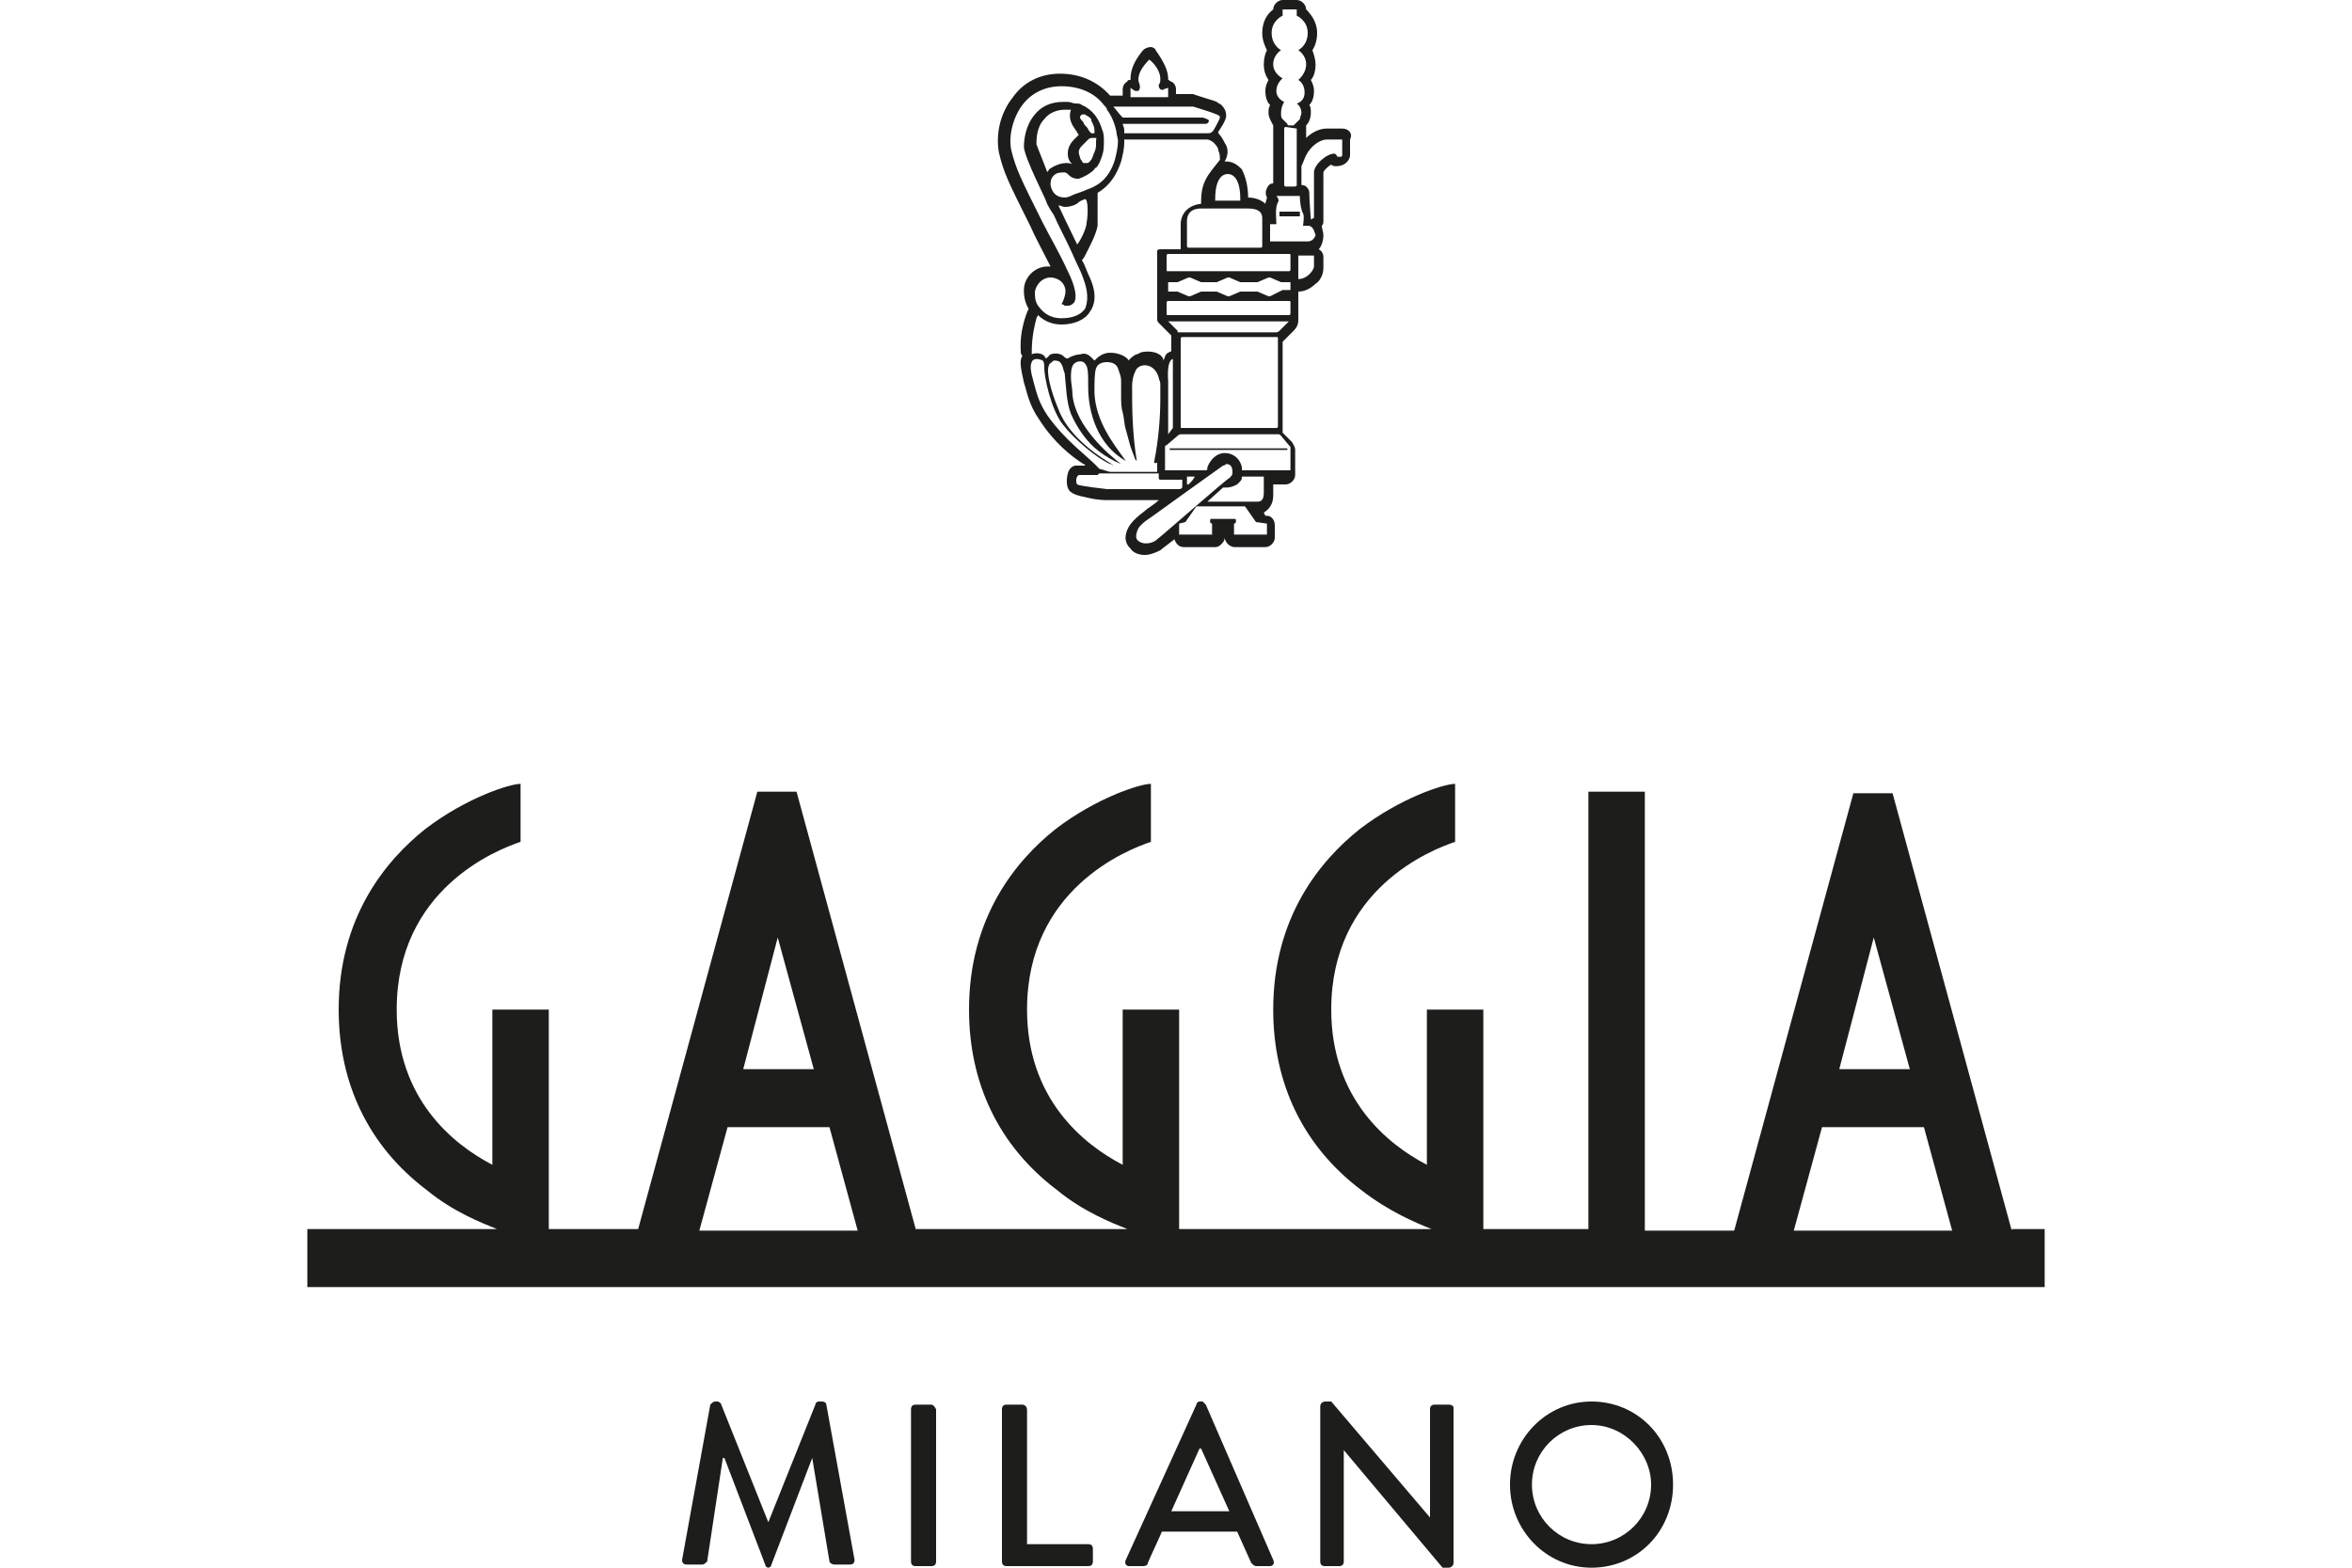 <?xml version="1.0" encoding="utf-8"?>
<!-- Generator: Adobe Illustrator 27.5.0, SVG Export Plug-In . SVG Version: 6.00 Build 0)  -->
<svg version="1.1" id="Livello_1" xmlns="http://www.w3.org/2000/svg" xmlns:xlink="http://www.w3.org/1999/xlink" x="0px" y="0px"
	 viewBox="0 0 150 100" style="enable-background:new 0 0 150 100;" xml:space="preserve">
<style type="text/css">
	.st0{fill:#1D1D1B;}
</style>
<g>
	<path class="st0" d="M52.7,89.6c0-0.1-0.1-0.2-0.3-0.2h-0.2c-0.1,0-0.2,0.1-0.2,0.2l-3,7.5h0l-3-7.5c0-0.1-0.2-0.2-0.2-0.2h-0.2
		c-0.1,0-0.2,0.1-0.3,0.2l-1.8,9.9c0,0.2,0.1,0.3,0.3,0.3h1c0.1,0,0.2-0.1,0.3-0.2l1-6.6h0.1l2.6,6.8c0,0.1,0.1,0.2,0.2,0.2H49
		c0.1,0,0.2-0.1,0.2-0.2l2.6-6.8h0l1.1,6.6c0,0.1,0.2,0.2,0.3,0.2h1c0.2,0,0.3-0.1,0.3-0.3L52.7,89.6z"/>
	<path class="st0" d="M59.4,89.6h-1c-0.2,0-0.3,0.1-0.3,0.3v9.7c0,0.2,0.1,0.3,0.3,0.3h1c0.2,0,0.3-0.1,0.3-0.3v-9.7
		C59.6,89.7,59.5,89.6,59.4,89.6"/>
	<path class="st0" d="M69.4,98.5h-3.9v-8.6c0-0.1-0.1-0.3-0.3-0.3h-1c-0.2,0-0.3,0.1-0.3,0.3v9.7c0,0.2,0.1,0.3,0.3,0.3h5.2
		c0.2,0,0.3-0.1,0.3-0.3v-0.8C69.7,98.6,69.6,98.5,69.4,98.5"/>
	<path class="st0" d="M74.7,96.4l1.8-4h0.1l1.8,4H74.7z M76.9,89.6c-0.1-0.1-0.2-0.2-0.2-0.2h-0.2c-0.1,0-0.2,0.1-0.2,0.2l-4.5,9.9
		c-0.1,0.2,0,0.4,0.2,0.4h0.9c0.2,0,0.3-0.1,0.3-0.2c0.3-0.7,0.6-1.3,0.9-2h4.8l0.9,2c0.1,0.1,0.2,0.2,0.3,0.2H81
		c0.2,0,0.3-0.2,0.2-0.4L76.9,89.6z"/>
	<path class="st0" d="M92.4,89.6h-0.9c-0.2,0-0.3,0.1-0.3,0.3v6.9h0l-6.3-7.4h-0.4c-0.1,0-0.3,0.1-0.3,0.3v9.9
		c0,0.2,0.1,0.3,0.3,0.3h0.9c0.2,0,0.3-0.1,0.3-0.3v-7.1h0L92,100h0.4c0.1,0,0.3-0.1,0.3-0.3v-9.9C92.7,89.7,92.6,89.6,92.4,89.6"/>
	<path class="st0" d="M101.5,98.5c-2.1,0-3.8-1.7-3.8-3.8c0-2.1,1.7-3.8,3.8-3.8c2.1,0,3.8,1.8,3.8,3.8
		C105.3,96.8,103.6,98.5,101.5,98.5 M101.5,89.4c-2.9,0-5.2,2.4-5.2,5.3s2.3,5.3,5.2,5.3c2.9,0,5.2-2.3,5.2-5.3
		S104.4,89.4,101.5,89.4"/>
	<path class="st0" d="M114.4,78.5l1.8-6.6h6.5l1.8,6.6H114.4z M119.5,59.8l2.3,8.4h-4.5L119.5,59.8z M44.6,78.5l1.8-6.6h6.5l1.8,6.6
		H44.6z M49.6,59.8l2.3,8.4h-4.5L49.6,59.8z M128.3,78.5l-7.6-27.9h-2.5l-7.6,27.9h-5.7V50.5h-3.6v27.9h-6.7V64.4H91v9.9
		c-2.5-1.3-6.1-4.2-6.1-9.9c0-7.7,6.4-10.2,7.9-10.7v-0.1V50c-0.7,0-3.5,0.9-6.1,2.9c-2.5,2-5.5,5.6-5.5,11.5
		c0,4.7,1.9,8.7,5.6,11.5c1.8,1.4,3.5,2.1,4.5,2.5H75.2V64.4h-3.6v9.9c-2.5-1.3-6.1-4.2-6.1-9.9c0-7.7,6.4-10.2,7.9-10.7v-0.1V50
		c-0.7,0-3.5,0.9-6.1,2.9c-2.5,2-5.5,5.6-5.5,11.5c0,4.7,1.9,8.7,5.6,11.5c1.7,1.4,3.5,2.1,4.5,2.5H58.4l-7.6-27.9h-2.5l-7.6,27.9
		H35V64.4h-3.6v9.9c-2.5-1.3-6.1-4.2-6.1-9.9c0-7.7,6.4-10.2,7.9-10.7v-0.1V50c-0.7,0-3.5,0.9-6.1,2.9c-2.5,2-5.5,5.6-5.5,11.5
		c0,4.7,1.9,8.7,5.6,11.5c1.7,1.4,3.5,2.1,4.5,2.5H19.6v3.7h110.8v-3.7H128.3z"/>
	<path class="st0" d="M74.6,28.6v0.1c0,0,0,0,0.1,0H82c0,0,0.1,0,0.1,0v-0.1c0,0,0,0-0.1,0L74.6,28.6C74.6,28.5,74.6,28.5,74.6,28.6
		"/>
	<path class="st0" d="M83,10.9c0-0.1,0-0.2,0-0.3c0.1-0.2,0.2-0.5,0.3-0.7c0.3-0.6,0.9-1,1.3-1h1v1c0,0.1-0.1,0.1-0.1,0.1
		c-0.1,0-0.1,0-0.2,0c0,0-0.1-0.2-0.2-0.2c-0.5,0-1.3,0.7-1.3,1.2v2.8v0.1L83.6,14c0,0-0.1-1.3-0.1-1.7c0-0.2-0.1-0.3-0.2-0.4
		c-0.1-0.1-0.3-0.1-0.3-0.1 M83.4,15.4H81v-1.1l0.4,0c0-0.4-0.1-1,0.1-1.4c0.1-0.1,0-0.3-0.1-0.4c0,0,0,0,0,0h1.1h0.4
		c0,0,0,0.1,0,0.1c0,0.3,0.1,0.9,0.2,1c0.1,0.2,0,0.8,0,0.8h0.3c0.2,0,0.3,0.1,0.4,0.3c0,0.1,0.1,0.2,0.1,0.3
		C83.9,15,83.8,15.4,83.4,15.4 M83.8,17c0,0.2-0.4,0.8-1,0.8v-1.5h0h1V17z M82.3,17.2c0,0,0,0.1-0.1,0.1h-7.7c-0.1,0-0.1,0-0.1-0.1
		v-0.9c0,0,0-0.1,0.1-0.1h7.7c0.1,0,0.1,0,0.1,0.1V17.2z M82.3,18.5C82.3,18.5,82.3,18.5,82.3,18.5l-0.5,0L81,18.9c0,0-0.1,0-0.1,0
		l-0.7-0.3h-1.1l-0.7,0.3c0,0-0.1,0-0.1,0l-0.7-0.3h-1l-0.7,0.3c0,0-0.1,0-0.1,0l-0.7-0.3h-0.5c0,0-0.1,0-0.1,0V18c0,0,0,0,0.1,0
		h0.5l0.7-0.3c0,0,0.1,0,0.1,0l0.7,0.3h1l0.7-0.3c0,0,0.1,0,0.1,0l0.7,0.3h1.1l0.7-0.3c0,0,0.1,0,0.1,0l0.7,0.3h0.5c0,0,0.1,0,0.1,0
		V18.5z M82.3,20c0,0,0,0.1-0.1,0.1h-7.7c-0.1,0-0.1,0-0.1-0.1v-0.7c0,0,0-0.1,0.1-0.1h7.7c0.1,0,0.1,0,0.1,0.1V20z M82.2,20.5
		c0,0-0.6,0.6-0.6,0.6c0,0-0.1,0.1-0.2,0.1c0,0-6.1,0-6.2,0s-0.1,0-0.1-0.1c0,0-0.6-0.6-0.6-0.6c0,0,0,0,0,0L82.2,20.5
		C82.2,20.4,82.2,20.5,82.2,20.5 M75.3,27.2v-5.6c0,0,0-0.1,0.1-0.1h6c0.1,0,0.1,0,0.1,0.1v5.6c0,0,0,0.1-0.1,0.1h-6
		C75.3,27.3,75.3,27.3,75.3,27.2 M82.2,28.4c0,0,0.1,0.1,0.1,0.1V30c0,0,0,0-0.1,0h-2.9c-0.1,0-0.1,0-0.1-0.1c0,0,0-0.1,0-0.1
		c-0.1-0.5-0.5-0.9-1.1-0.9c-0.5,0-0.9,0.4-1.1,0.9c0,0.1,0,0.1,0,0.1c0,0,0,0.1-0.1,0.1h-2.5c-0.1,0-0.1,0-0.1,0v-1.5
		c0,0,0-0.1,0.1-0.1l0.7-0.6c0,0,0.1-0.1,0.2-0.1h6.2c0.1,0,0.1,0,0.2,0.1L82.2,28.4z M80.8,33.4v0.7c0,0,0,0-0.1,0h-1.9
		c0,0-0.1,0-0.1,0v-0.7c0,0,0.2,0,0.1-0.3h-1.6c-0.1,0.3,0.1,0.3,0.1,0.3v0.7c0,0,0,0-0.1,0h-1.9c0,0-0.1,0-0.1,0v-0.7c0,0,0,0,0,0
		s0.4-0.1,0.4-0.1l0.7-1h3.1l0.7,1L80.8,33.4z M78.9,30.9c0.1-0.1,0.1-0.1,0.2-0.2c0.1-0.1,0.1-0.2,0.1-0.3h1.4v1
		c0,0.4-0.1,0.6-0.4,0.6H77l1-0.9c0,0,0.1,0,0.1,0c0,0,0.1,0,0.1,0C78.5,31.1,78.7,31,78.9,30.9 M75.7,30.9v-0.5h0.5
		c-0.1,0.2-0.2,0.3-0.4,0.5C75.8,30.9,75.7,30.9,75.7,30.9 M73.8,34.4c-0.3,0.3-1,0.4-1.3,0c-0.1-0.2,0-0.5,0.1-0.7
		c0.2-0.3,0.5-0.5,0.8-0.7c0.4-0.3,4.6-3.3,4.6-3.3c0.1,0,0.2-0.1,0.2-0.1c0.3,0,0.4,0.2,0.4,0.5c0,0,0,0,0,0.1
		c0,0.1-0.1,0.2-0.2,0.3C78.4,30.4,74.2,34.1,73.8,34.4 M70.6,31.2c0,0-1.8-0.2-1.9-0.3c-0.1-0.1-0.1-0.5,0.1-0.6c0.1,0,0.4,0,0.6,0
		H70l0.1-0.1h3.5h0.3v0.3c0,0,0,0.1,0.1,0.1h1.4v0.4c0,0,0,0.1,0,0.1c-0.1,0.1-0.1,0.1-0.3,0.1L70.6,31.2L70.6,31.2z M66.8,26.5
		c-0.6-0.9-0.7-1.5-0.9-2.2c-0.2-0.7-0.2-1-0.1-1.2c0.1-0.3,0.5-0.2,0.7-0.1c0.1,0.1,0.1,0.3,0.1,0.5c0,0.5,0.4,2.6,1.2,3.6
		c0.7,0.9,2.1,2.1,3,2.5c0.1,0,0.2,0.1,0.2,0.1c0,0-0.1,0-0.1-0.1c-0.5-0.3-2.7-1.6-3.4-3.5c-0.5-1.2-0.8-2.4-0.6-2.8
		c0-0.1,0.2-0.2,0.3-0.3c0.1,0,0.3,0,0.4,0.1c0.2,0.2,0.2,0.5,0.3,0.7c0.1,0.9,0.1,1.8,0.4,2.6c0.4,0.9,1,1.8,1.8,2.4
		c0.4,0.3,0.9,0.6,1.4,0.8c-0.8-0.6-2.9-2.4-3.1-4.4c0-0.4-0.1-0.8-0.1-1.1c0-0.3,0-0.7,0.2-0.9c0.2-0.2,0.6-0.2,0.7,0
		c0.2,0.2,0.2,0.6,0.2,1.5c0,1.6,0.6,3.7,2.4,4.7c-0.8-1.1-1.9-2.5-2-4.3c0-0.8,0-1.3,0.1-1.6c0.1-0.3,0.4-0.4,0.7-0.4
		c0.3,0,0.6,0.1,0.7,0.4s0.2,0.5,0.2,0.8c0,0.3,0,0.7,0,1c0,0.3,0,0.7,0.1,1c0.1,0.4,0.1,0.8,0.2,1.1c0.1,0.4,0.2,0.7,0.3,1.1
		c0.1,0.3,0.2,0.5,0.3,0.8c0,0,0,0,0.1,0.1c-0.3-1.8-0.3-3.5-0.3-4.7c0-0.5,0.1-0.8,0.2-1c0.1-0.3,0.4-0.4,0.6-0.4
		c0.5,0,0.8,0.4,0.9,0.8c0,0.1,0.1,0.2,0.1,0.4c0,0.1,0,0.1,0,0.2c0,0.1,0,0.3,0,0.5c0,0.1,0,0.1,0,0.2c0,0,0,0,0,0
		c0,1.2-0.1,2.6-0.4,4.1c0,0,0.1,0.1,0.2,0l0,0.6h-3c-0.1,0-0.3-0.1-0.7-0.2C69.4,29.1,68,28.2,66.8,26.5 M74.8,22.9v0.3v3.8v0.3
		l-0.3,0.4l0-3.4C74.4,22.9,74.8,22.9,74.8,22.9 M66.1,20.3c0.1-0.2,0.1-0.2,0.1-0.2c0.3,0.3,0.8,0.6,1.5,0.6c0.8,0,1.5-0.3,1.8-0.8
		c0.3-0.4,0.5-1.1,0-2.2c-0.2-0.4-0.3-0.8-0.5-1.1c0,0,0.1-0.1,0.2-0.3c0.2-0.4,0.7-1.3,0.8-1.9c0-0.6,0-2.1,0-2.1
		c0.5-0.3,1.1-0.8,1.5-2c0.1-0.4,0.2-0.8,0.2-1.2c0-0.1,0-0.2,0-0.2h0.2H77c0.1,0,0.3,0.1,0.4,0.2c0.1,0.1,0.3,0.3,0.3,0.5
		c0.1,0.2,0.1,0.4,0.1,0.6c-0.8,1-1.2,1.4-1.2,2.7v0.1c-0.9,0.1-1.3,0.7-1.3,1.3v1.6c0,0-1.1,0-1.3,0c-0.2,0-0.2,0.1-0.2,0.1v4.2
		v0.2c0,0.1,0.1,0.2,0.1,0.2l0,0l0.6,0.6l0.2,0.2v0.1V22l0,0.4c0,0-0.2,0.1-0.2,0.1c-0.2,0.1-0.2,0.3-0.3,0.5c0-0.2-0.2-0.4-0.5-0.5
		c-0.3-0.1-0.7-0.1-1,0c-0.1,0.1-0.3,0.1-0.4,0.2c0,0-0.3,0.2-0.3,0.3c-0.2-0.3-0.7-0.5-1.2-0.5c-0.5,0-0.8,0.3-1,0.5
		c0,0-0.1-0.1-0.2-0.2c-0.2-0.2-0.4-0.3-0.7-0.2c-0.2,0-0.5,0.1-0.7,0.2c-0.1,0.1-0.2,0.1-0.4-0.1c-0.2-0.2-0.8-0.2-0.9,0
		c-0.2,0.2-0.2,0.2-0.3,0c-0.2-0.2-0.6-0.2-0.8-0.1c0,0,0-0.1,0-0.1C65.8,21.4,66,20.7,66.1,20.3 M68.9,7.4c0,0,0.1-0.1,0.1-0.1
		c0.1,0,0.1,0,0.2,0c0.1,0.1,0.2,0.1,0.3,0.2c0.1,0.1,0.1,0.1,0.1,0.2c0.1,0.2,0.2,0.4,0.2,0.6c0,0,0,0.2,0,0.2c0,0-0.2,0-0.2,0
		s0,0-0.1-0.1c-0.1-0.1-0.1-0.2-0.2-0.3c-0.1-0.1-0.2-0.2-0.2-0.3C69,7.7,68.8,7.5,68.9,7.4 M69,9.3c0.1-0.1,0.3-0.3,0.4-0.4
		c0,0,0.1-0.1,0.2-0.1c0.1,0,0.1,0,0.2,0c0.2,0,0.1,0,0.1,0.2c0,0.1,0,0.1,0,0.2c0,0.1,0,0.3-0.1,0.5c-0.1,0.2-0.1,0.4-0.3,0.6
		c-0.1,0.1-0.1,0.1-0.2,0.1c-0.1,0-0.2,0-0.2,0c0,0-0.1-0.1-0.1-0.1c0-0.1-0.1-0.1-0.1-0.2C68.8,9.8,68.7,9.6,69,9.3 M68.6,8.3
		L68.6,8.3c0.1,0.1,0.1,0.2,0.2,0.3c-0.1,0.1-0.2,0.2-0.3,0.3c-0.3,0.3-0.4,0.6-0.4,0.9c0,0.3,0.1,0.5,0.3,0.7c0,0,0,0.1,0.1,0.1
		c0,0-0.1-0.1-0.1-0.1c-0.1-0.1-0.3-0.1-0.4-0.1c-0.4,0-0.8,0.2-1.1,0.4c0,0.1-0.1,0.1-0.1,0.2c-0.3-0.8-0.6-1.5-0.7-1.8
		c0-0.3,0-1.1,0.5-1.6C66.9,7.2,67.4,7,67.9,7c0.2,0,0.3,0,0.4,0C68.1,7.6,68.4,8,68.6,8.3 M69.3,14.2c0,0.3-0.3,1-0.6,1.4
		c-0.4-0.8-1.2-2.5-1.2-2.5c0.1,0,0.3,0.1,0.4,0.1c0.3,0,0.7-0.1,0.9-0.3c0.1-0.1,0.4-0.2,0.4-0.2C69.4,12.7,69.4,13.7,69.3,14.2
		 M67,17.7c0.2,0,0.6,0.1,0.8,0.4c0.2,0.3,0.2,0.6,0,1.1l-0.1,0.2c0,0,0.1,0,0.2,0.1c0.1,0,0.1,0,0.2,0c0.2,0,0.3-0.1,0.4-0.2
		c0.2-0.3,0.1-1-0.4-2c-0.6-1.3-1.2-2.3-1.6-3.1c-1.4-2.8-1.7-3.4-2-4.6c-0.2-0.9,0.1-2.1,0.7-2.9c0.6-0.8,1.5-1.2,2.5-1.2
		c1.1,0,2.1,0.4,2.7,1.2c0.1,0.1,0.2,0.2,0.2,0.3c0.3,0.4,0.5,0.9,0.6,1.4c0,0.2,0.1,0.4,0.1,0.6c0,0.4-0.1,0.8-0.2,1.2
		c-0.4,1.3-1.2,1.7-1.8,1.9c-0.2,0.1-0.5,0.2-0.8,0.3c-0.2,0.1-0.4,0.2-0.6,0.2c-0.4,0-0.8-0.2-0.9-0.8c0-0.2,0-0.4,0.2-0.6
		c0.2-0.2,0.4-0.2,0.7-0.2c0.1,0,0.2,0.1,0.3,0.2c0.1,0.1,0.3,0.2,0.5,0.2c0,0,0.1,0,0.1,0c0.3-0.1,0.7-0.3,1-0.6
		c0-0.1,0.1-0.1,0.1-0.1c0.2-0.2,0.3-0.5,0.4-0.8c0.1-0.3,0.1-0.6,0.1-0.9c0-0.2,0-0.5-0.1-0.7c-0.2-0.7-0.6-1.3-1.3-1.6
		c-0.1-0.1-0.3-0.1-0.4-0.1c-0.2,0-0.3-0.1-0.5-0.1c-0.1,0-0.2,0-0.3,0c-0.8,0-1.4,0.3-1.8,0.8c-0.6,0.7-0.7,1.6-0.7,2.1
		c0.1,0.8,1.4,3.3,1.4,3.4c0.1,0.3,0.3,0.6,0.5,0.9c0.3,0.7,0.8,1.6,1.2,2.5c0.2,0.5,0.5,1,0.7,1.6c0.3,0.8,0.3,1.4,0.1,1.9
		c-0.3,0.4-0.8,0.6-1.5,0.6c-0.8,0-1.2-0.4-1.5-0.8c-0.2-0.3-0.2-0.6-0.2-0.9C66.1,18.1,66.5,17.7,67,17.7 M76.1,6.8
		c0,0,1.3,0.4,1.5,0.5s0.2,0.1,0.2,0.2c0,0.1-0.4,0.8-0.4,0.8c-0.1,0.1-0.1,0.2-0.4,0.2h-5.3c0-0.1,0-0.2,0-0.2
		c0-0.2-0.1-0.3-0.1-0.4h5.3c0.1,0,0.2-0.1,0.2-0.2s-0.4-0.2-0.4-0.2h-5.1C71.3,7.2,71.2,7,71,6.8L76.1,6.8L76.1,6.8z M72.4,5.8
		c0.1,0,0.2,0,0.2,0c0.1-0.1,0.1-0.2,0.1-0.3c0-0.1-0.1-0.3-0.1-0.4c0-0.4,0.2-0.8,0.7-1.3l0,0l0,0C73.8,4.2,74,4.7,74,5
		c0,0.2,0,0.3-0.1,0.4c0,0.1,0,0.2,0.1,0.3c0.1,0,0.2,0.1,0.2,0c0,0,0.3-0.1,0.3-0.1c0,0.2,0,0.4,0,0.6h-1.2h-1.2c0-0.2,0-0.4,0-0.6
		C72.2,5.7,72.4,5.8,72.4,5.8 M78.3,11.1c0.2,0,0.8,0.1,0.8,1.6v0.1h-1.6c0-0.1,0-0.1,0-0.1C77.5,11.2,78.1,11.1,78.3,11.1
		 M79.6,13.3c0.6,0,0.9,0.2,0.9,0.6v1.8c0,0,0,0.1-0.1,0.1h-4.6c0,0-0.1,0-0.1-0.1v-1.6c0-0.4,0.2-0.8,0.9-0.8H79.6z M82.7,8.2v3.5
		v0c0,0.1,0,0.1,0,0.1c0,0.1-0.1,0.1-0.2,0.1h-0.5c0,0-0.1,0-0.1-0.1V8.2c0,0,0-0.1,0.1-0.1L82.7,8.2C82.7,8.2,82.7,8.2,82.7,8.2
		 M81.2,4.1c0-0.6,0.5-0.9,0.5-0.9s-0.6-0.3-0.6-1.1S81.8,1,81.8,1V0.6h0.9V1c0,0,0.7,0.3,0.7,1.1s-0.6,1.1-0.6,1.1s0.5,0.3,0.5,0.9
		c0,0.6-0.5,1-0.5,1s0.4,0.2,0.4,0.8s-0.5,0.7-0.5,0.7S83,6.8,83,7.2c0,0.1-0.1,0.3-0.1,0.4c-0.1,0.1-0.2,0.2-0.3,0.3
		c-0.1,0.1-0.1,0.1-0.1,0.1h-0.3c0,0-0.1,0-0.1-0.1c-0.1-0.1-0.2-0.2-0.3-0.3c-0.1-0.1-0.1-0.2-0.1-0.4c0-0.4,0.2-0.7,0.2-0.7
		s-0.5-0.2-0.5-0.7c0-0.5,0.4-0.8,0.4-0.8S81.2,4.7,81.2,4.1 M85.6,8.2h-1c-0.5,0-1,0.3-1.3,0.6V8.2c0-0.1,0-0.1,0-0.2
		c0.2-0.2,0.3-0.5,0.3-0.8c0-0.2,0-0.4-0.1-0.5c0.2-0.2,0.3-0.5,0.3-0.9c0-0.3-0.1-0.5-0.2-0.7c0.2-0.2,0.3-0.6,0.3-1
		c0-0.3-0.1-0.6-0.2-0.9c0.2-0.3,0.3-0.7,0.3-1.1c0-0.7-0.4-1.2-0.7-1.5c0-0.3-0.3-0.6-0.6-0.6h-0.9c-0.3,0-0.6,0.3-0.6,0.6
		c-0.4,0.3-0.7,0.8-0.7,1.5c0,0.5,0.2,0.9,0.3,1.1c-0.1,0.2-0.2,0.5-0.2,0.9c0,0.4,0.1,0.7,0.3,1c-0.1,0.2-0.2,0.4-0.2,0.7
		c0,0.4,0.1,0.7,0.3,0.9c-0.1,0.2-0.1,0.3-0.1,0.5c0,0.3,0.2,0.6,0.3,0.8c0,0.1,0,0.1,0,0.1v3.6c-0.2,0-0.3,0.1-0.4,0.3
		c-0.1,0.2-0.1,0.4,0,0.6c0,0.1-0.1,0.3-0.1,0.4c-0.2-0.2-0.6-0.4-1.1-0.4c0-0.8-0.2-1.4-0.4-1.8c-0.2-0.2-0.5-0.5-1-0.5
		c0,0,0,0-0.1,0c0,0,0,0,0,0c0.2-0.3,0.3-0.8,0-1.2c-0.1-0.2-0.2-0.4-0.4-0.6c0,0,0,0,0,0c0,0,0,0,0-0.1c0,0,0.5-0.7,0.5-1
		c0-0.3-0.1-0.5-0.3-0.7c-0.1-0.1-0.2-0.1-0.3-0.2c-0.2-0.1-1.3-0.4-1.5-0.5c-0.1,0-0.1,0-0.2,0h-0.9V5.7c0-0.2-0.1-0.4-0.3-0.5
		c-0.1,0-0.1-0.1-0.2-0.1V5c0-0.5-0.3-1.1-0.8-1.8C73.7,3.1,73.5,3,73.4,3c-0.2,0-0.4,0.1-0.5,0.2c-0.5,0.6-0.8,1.2-0.8,1.8v0.1
		c-0.1,0-0.2,0-0.2,0.1c-0.2,0.1-0.3,0.3-0.3,0.5v0.4h-0.4H71c-0.1,0-0.1,0-0.2,0c-0.8-0.9-1.9-1.4-3.2-1.4c-1.2,0-2.3,0.5-3,1.5
		c-0.8,1-1.1,2.3-0.9,3.5c0.3,1.3,0.6,1.9,2,4.7c0.3,0.7,0.8,1.6,1.3,2.6c-0.1,0-0.1,0-0.2,0c-0.8,0-1.5,0.7-1.5,1.5
		c0,0.2,0,0.7,0.3,1.2c0,0,0,0,0,0c0,0-0.6,1.2-0.5,2.7c0,0.1,0,0.2,0.1,0.3c-0.2,0.3-0.1,0.8,0.1,1.7c0.2,0.6,0.3,1.4,1,2.4
		c0.9,1.4,2,2.3,2.8,2.8c0,0,0.1,0,0.1,0.1h-0.1c-0.4,0-0.4,0-0.5,0c-0.1,0-0.4,0.1-0.5,0.5c0,0-0.2,0.7,0.1,1.1
		c0.2,0.2,0.4,0.3,1.4,0.5c0.5,0.1,0.9,0.1,0.9,0.1c0,0,0.1,0,0.1,0h3.3c-0.3,0.3-0.7,0.5-0.9,0.7c-0.8,0.6-1.1,1-1.2,1.5
		c-0.1,0.5,0.2,0.8,0.3,0.9c0.2,0.3,0.6,0.4,0.9,0.4c0.3,0,0.6-0.1,1-0.3c0.1-0.1,0.4-0.3,0.9-0.7c0.1,0.3,0.3,0.5,0.6,0.5h2
		c0.2,0,0.3-0.1,0.4-0.2c0.1-0.1,0.2-0.2,0.2-0.4c0,0.1,0.1,0.3,0.2,0.4c0.1,0.1,0.3,0.2,0.4,0.2h2c0.3,0,0.6-0.3,0.6-0.6v-0.8
		c0-0.3-0.2-0.6-0.5-0.6l-0.1,0l-0.1-0.2c0.3-0.2,0.6-0.5,0.6-1.1v-0.7h0.8c0.3,0,0.6-0.3,0.6-0.6v-1.6c0-0.2-0.1-0.3-0.2-0.5
		l-0.6-0.6v0v-5.8l0.7-0.7c0.2-0.2,0.3-0.4,0.3-0.7v-1.8c0.4,0,0.8-0.2,1.1-0.5c0.2-0.1,0.5-0.5,0.5-1v-0.7c0-0.2-0.1-0.4-0.3-0.5
		c0.2-0.2,0.3-0.6,0.3-0.9c0-0.2-0.1-0.4-0.1-0.6c0.1-0.1,0.1-0.2,0.1-0.4V11c0-0.1,0.3-0.4,0.5-0.5c0.1,0.1,0.2,0.1,0.3,0.1h0
		c0.7,0,0.9-0.5,0.9-0.7v-1C86.3,8.5,86,8.2,85.6,8.2"/>
	<path class="st0" d="M82.9,13.5h-1.3c0,0.1,0,0.2,0,0.3h1.3C82.9,13.7,82.9,13.6,82.9,13.5C82.9,13.5,82.9,13.5,82.9,13.5"/>
</g>
</svg>

